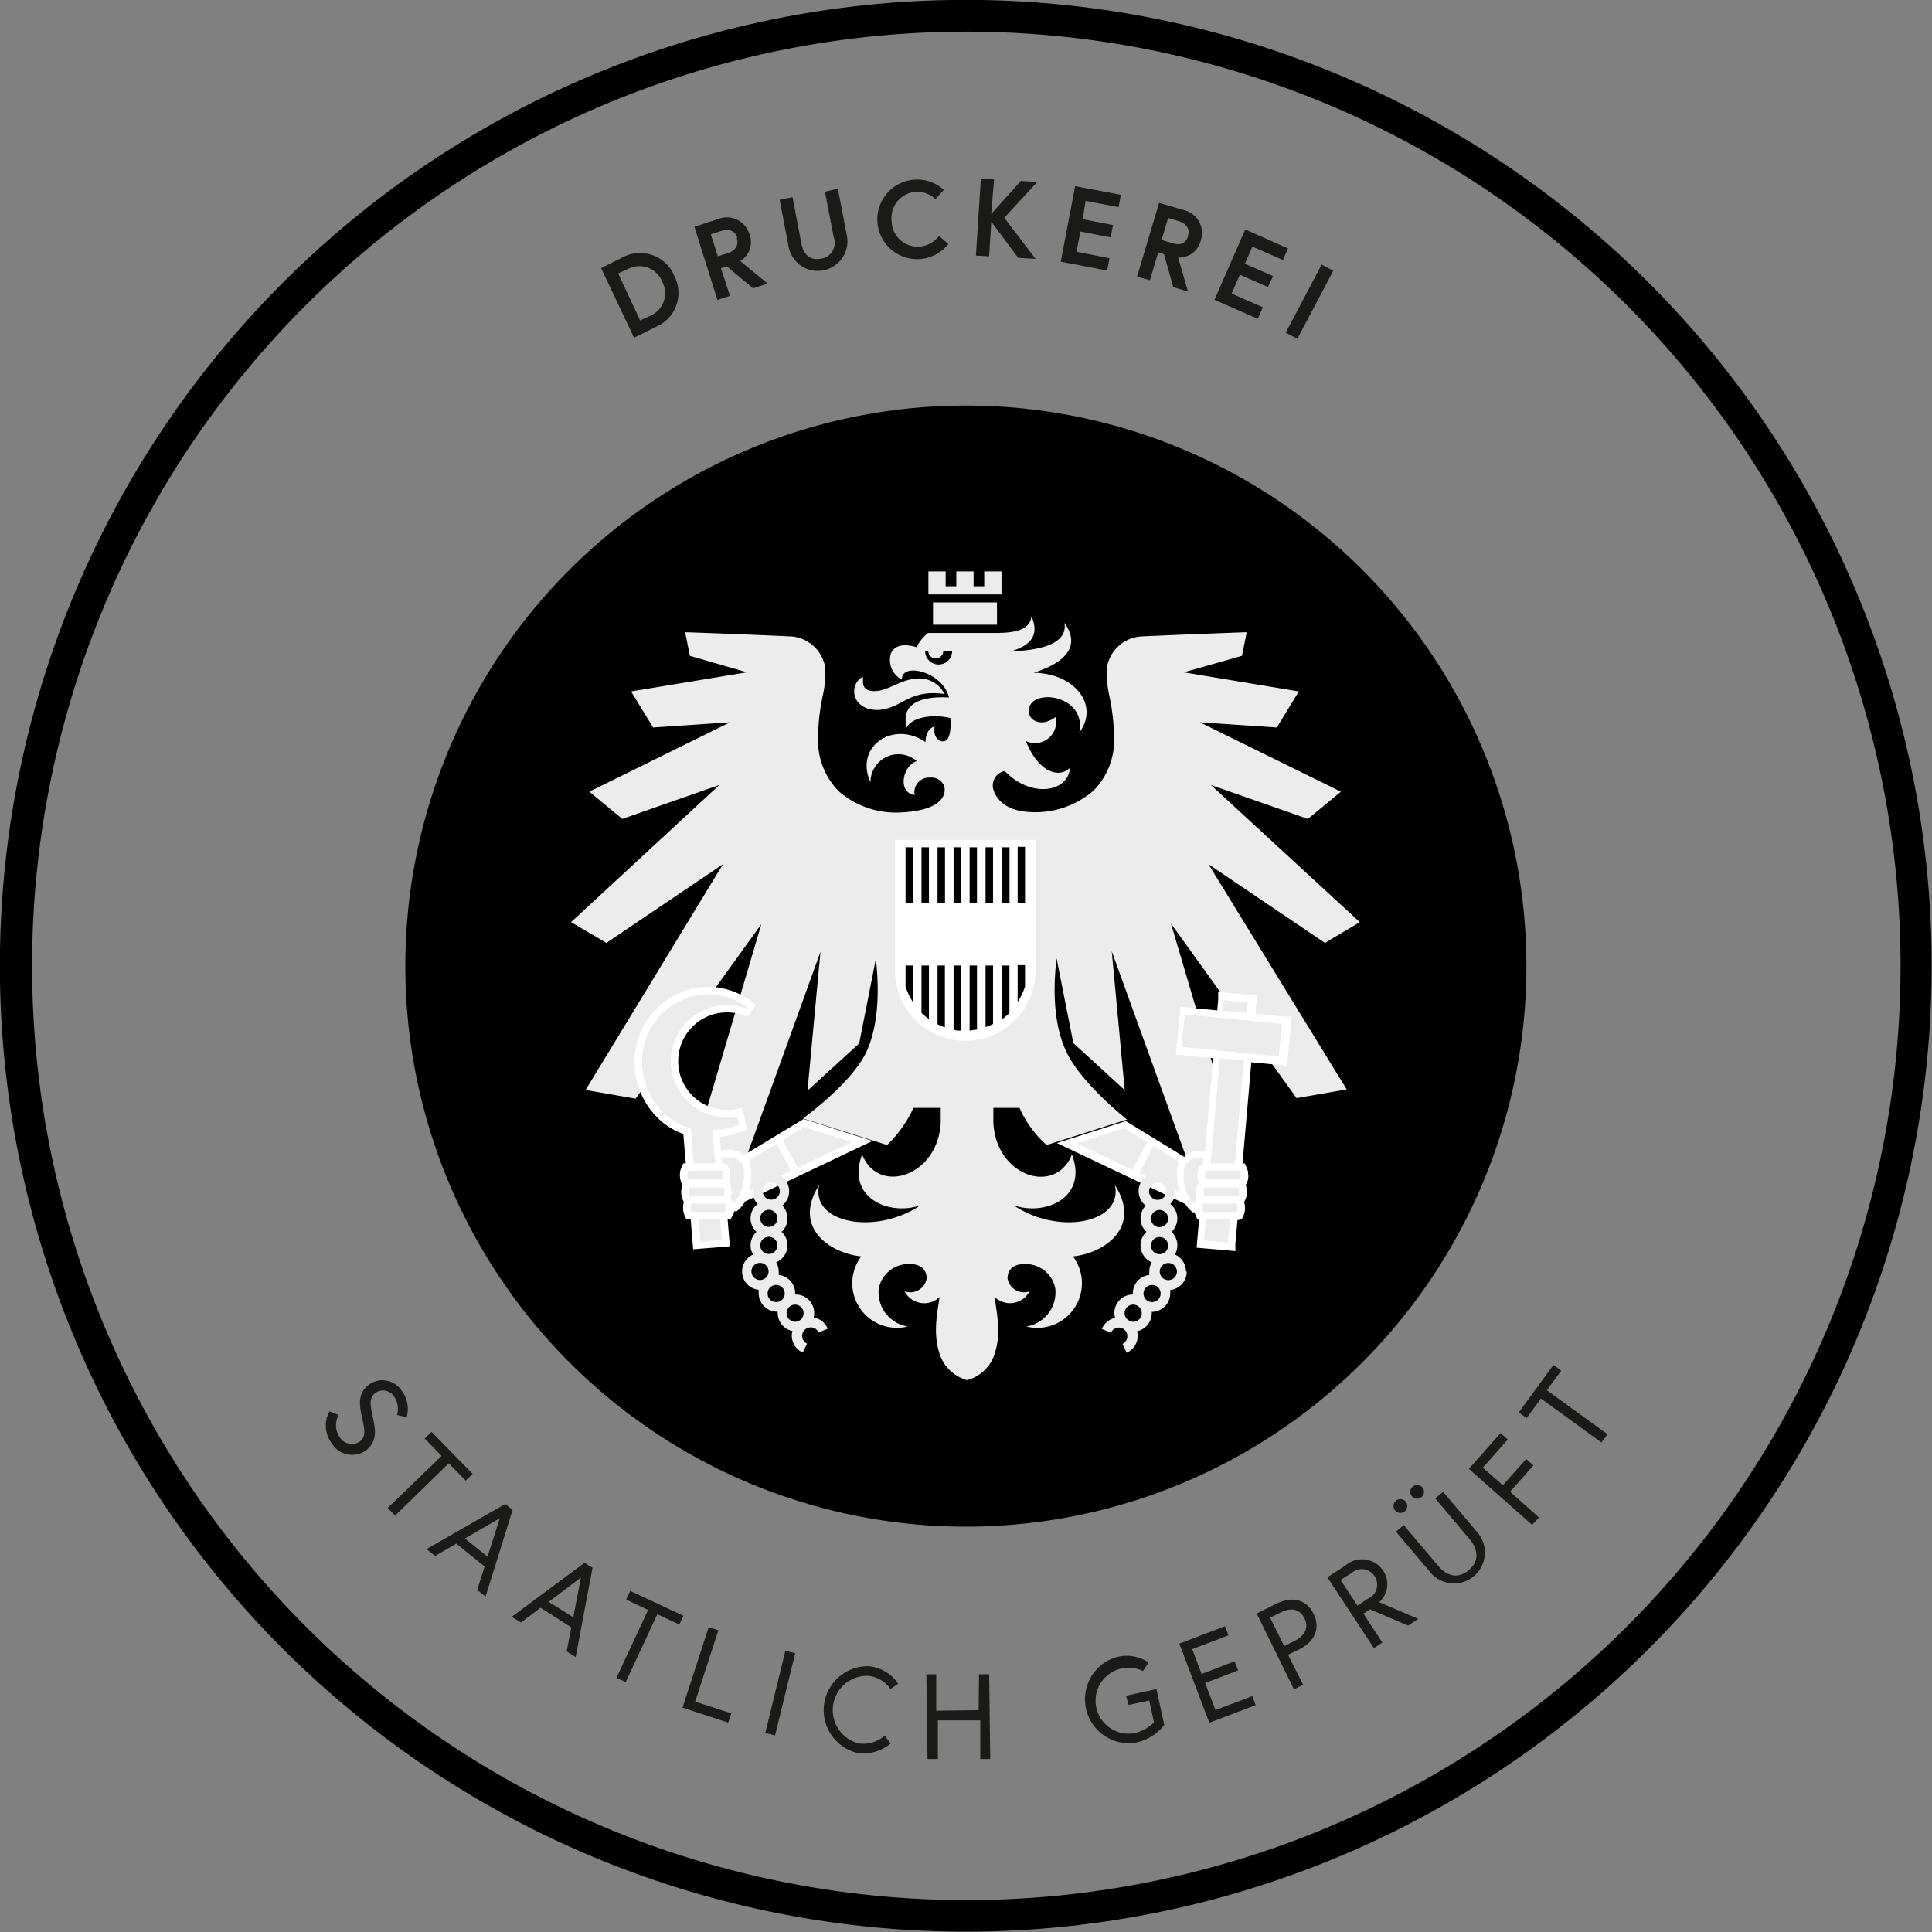 <svg height="45" viewBox="0 0 45 45" width="45" xmlns="http://www.w3.org/2000/svg" xmlns:xlink="http://www.w3.org/1999/xlink"><rect x="0" y="0" width="45" height="45" fill="#808080" stroke="none"/><clipPath id="a" transform="translate(-2.83 -2.83)"><path d="m0 0h181.42v181.42h-181.42z"/></clipPath><clipPath id="b" transform="translate(-2.83 -2.83)"><path d="m46.16 47.44h89.1v89.1h-89.1z"/></clipPath><g clip-path="url(#a)" transform="scale(.256)"><path d="m175.75 90.71a85 85 0 1 1 -85-85 85 85 0 0 1 85 85m2.83 0a87.88 87.88 0 1 0 -87.87 87.87 87.88 87.88 0 0 0 87.87-87.87" transform="translate(-2.83 -2.83)"/><path d="m90.71 141.73a51 51 0 1 0 -51-51 51 51 0 0 0 51 51" transform="translate(-2.83 -2.83)"/><g clip-path="url(#b)"><g fill="#ececed"><path d="m123.38 88.62 3.17-1.89-13.55-12.48 8.83 3.09 3-2.48-12.83-6.31 7 .47 2-3.28-10.46-1.74 5.29-1.5.43-2.14h-.26s-5.1.18-9.23.37a3.39 3.39 0 0 0 -3.24 2.89 9.76 9.76 0 0 0 .25 2.59 19.56 19.56 0 0 1 .41 3.63 6.55 6.55 0 0 1 -1.87 4.93 8.09 8.09 0 0 1 -5.68 1.95c-2.33-.09-3.12-1.19-3.4-1.95a1.35 1.35 0 0 1 1-1.79c2.5 2.58 5.83 1.84 5.93-.27-1.08 1-2.93.27-4-2.46a1.92 1.92 0 0 0 2.7-2.18c-1.42 1.08-2.76.16-2.38-.93.6-1.7 5.2-.93 4.54 2.34 1.85-2.44-.38-5.4-4.17-5.44 1.34-.41 4.83-1.72 2.82-4.54.39 2.37-3.55 2.52-5 2.62 1.7-.46 2.82-1.34 2-3.21-.19 1.37-1.77 1.51-3.4 1.51h-6.02a4.34 4.34 0 0 0 -1.05 1.29c-.89-.26-1.91-.32-2.32.57a2 2 0 0 0 1 2.38c-.06-1.63 3.74-.71 4.28 1.63-2.46-.14-4.44.51-3.84 2.74.48-1 2.53-1.24 4-.86 0 .87 0 2-.62 2.1s-1-.64-.84-1.34c-.62.14-.83.88-.84 1.42-2.88-2-6.5.35-5 3.66a2.54 2.54 0 0 1 4.21-1.93c-1.27.39-1.8 2.86-.19 3.08a1.33 1.33 0 0 1 1.41-1.58 1.23 1.23 0 0 1 1.29.82 1.3 1.3 0 0 1 -.18 1c-.34.55-1.27 1.23-3.76 1.35a7.94 7.94 0 0 1 -5.65-1.91 6.64 6.64 0 0 1 -1.9-5 19.56 19.56 0 0 1 .41-3.63 9.76 9.76 0 0 0 .25-2.59 3.38 3.38 0 0 0 -3.23-2.89c-4.14-.19-9.19-.37-9.24-.37h-.28l.43 2.14 5.19 1.5-10.54 1.74 2 3.28 7-.47-12.8 6.31 3 2.48 8.83-3.09-13.49 12.48 3.21 1.89 10.61-7.16-12.5 20.54 4.55.79 11.44-15.88-6.94 23.5 5-.71 7.32-20.27-1.18 12.63 4.7-4.29 1.52-7.7c.23 2 .43 5.73-.89 8.52s-5.71 6-5.75 6l7.67 2.42a11.41 11.41 0 0 0 2-2.61c.13-.22.26-.49.39-.77h2.48v1.31c-.21 4.88-5.65 6.69-7.15 2.93-1.47 3.93 2.43 5.62 5.31 4.62-4.06 2.75-10 1.65-9.22-1.84-2.49 3.91 1.06 6.22 3.83 6.49a4.06 4.06 0 0 0 4.23 6.38 3.14 3.14 0 0 1 -2.63-3.48 2.76 2.76 0 0 1 2.35-2.18c1-.13 2 .16 2 1.29a1.51 1.51 0 0 1 -2 1.17 2 2 0 0 0 3.17.52c-.08.88-.64 3-.06 4.94a3.65 3.65 0 0 0 2.57 2.62 3.6 3.6 0 0 0 2.57-2.62c.58-1.89 0-4.06-.05-4.94a2 2 0 0 0 3.16-.52 1.51 1.51 0 0 1 -2-1.17c0-1.13 1-1.42 2-1.29a2.75 2.75 0 0 1 2.34 2.18 3.14 3.14 0 0 1 -2.63 3.48 4.06 4.06 0 0 0 4.24-6.38c2.77-.27 6.32-2.58 3.82-6.49.75 3.49-5.16 4.59-9.22 1.84 2.89 1 6.79-.69 5.31-4.62-1.5 3.76-6.94 2-7.15-2.93v-1.31h2.38a6.91 6.91 0 0 0 .38.77 9.68 9.68 0 0 0 2.09 2.61l7.31-2.32s-4.13-3.24-5.51-6.15-1.12-6.57-.9-8.52l1.51 7.63v.07l4.69 4.29-1.18-12.63 7.33 20.27 5 .71-6.94-23.5 11.43 15.88 4.56-.79-12.58-20.49zm-35.13-25.33a1.23 1.23 0 0 1 -1.25-1.23h.29a.68.68 0 0 0 1.36 0h.81a1.23 1.23 0 0 1 -1.23 1.23m8.47 27.59a6.045 6.045 0 1 1 -12.09 0v-11.3h12.09z" transform="translate(-2.83 -2.83)"/><path d="m84.89 54.81h5.82v2.03h-5.82z"/><path d="m87.01 51.99v1.35h-.97v-1.35h-1.57v2.09h6.65v-2.09h-1.57v1.35h-.97v-1.35z"/><path d="m83 67.38c1.93-.17 2.54-1.85 5.76-1.41a2.55 2.55 0 0 0 -2.62-1.39c-1.48.12-2.56 1.16-3.8 1.13s-.94-.94-1-1.3c-1.36.67-1.07 3.23 1.66 3" transform="translate(-2.83 -2.83)"/></g><path d="m70.5 107.93a1.93 1.93 0 0 0 -1.07-.48 4 4 0 0 0 -1 .06l-.11-1.25a7.82 7.82 0 0 0 1.93-.45l.56-.2-.13-.58c-.05-.21-.11-.49-.18-.77l-.14-.62-.63.11a4.76 4.76 0 0 1 -.75.07 4.44 4.44 0 1 1 1.88-8.46l.72-1.12a6.62 6.62 0 0 0 -4.33-1.62 6.79 6.79 0 0 0 -6.69 6.86 7.13 7.13 0 0 0 2.18 5.13 6.28 6.28 0 0 0 2.26 1.39l.23 2.7c-.31.1-.51.5-.51 1a1.33 1.33 0 0 0 .26.87 1.62 1.62 0 0 0 -.13.66 1.3 1.3 0 0 0 .27.88 1.62 1.62 0 0 0 -.09.57c0 .62.26 1 .64 1.07l.17 2.08.06.67.67-.06 2-.16.67-.06-.06-.67-.15-1.8c.3 0 .52-.29.6-.71h.22a2.82 2.82 0 0 0 .77-.89l11.59-5.51-6.26-2z" fill="#fff" transform="translate(-2.83 -2.83)"/><path d="m119.69 95.33-2.63-.26.08-1 .06-.67-.67-.06-2.18-.19-.68-.06v.67l-.09 1-2.68-.26-.67-.07-.06.67-.3 3-.06.67.67.07 2.73.27-.74 8.43a3.89 3.89 0 0 0 -.75 0 1.94 1.94 0 0 0 -1.14.55l-5.32-3.26-6.27 2 11.69 5.55a2.67 2.67 0 0 0 .68.75h.21a1 1 0 0 0 .36.62l-.17 1.93-.06.67.67.06 2.19.19.67.06v-.67l.19-2.15c.39 0 .66-.44.66-1.07a1.89 1.89 0 0 0 -.09-.57 1.38 1.38 0 0 0 .26-.88 1.62 1.62 0 0 0 -.12-.66 1.33 1.33 0 0 0 .26-.87c0-.55-.21-.95-.52-1l.81-9.31 2.59.25.67.07.06-.8.3-3 .06-.67z" fill="#fff" transform="translate(-2.83 -2.83)"/><path d="m84.27 90.88a6.39 6.39 0 1 0 12.77 0v-11.64h-12.77zm11.15-11h.67v5.12h-.67zm0 10.76h.67v1.95a6.08 6.08 0 0 1 -.67 1.41zm-1.42-10.72h.68v5.08h-.68zm0 10.76h.67v4.32a6 6 0 0 1 -.67.56zm-1.5-10.76h.68v5.08h-.68zm0 10.76h.68v5.32a5.72 5.72 0 0 1 -.68.28zm-1.45-10.76h.67v5.08h-.67zm0 10.76h.67v5.83c-.22 0-.45.07-.67.09zm-1.46-10.76h.67v5.08h-.67zm0 10.76h.67v5.92c-.23 0-.45 0-.67-.09zm-1.46-10.76h.68v5.08h-.68zm0 10.76h.67v5.62a5.58 5.58 0 0 1 -.67-.28zm-1.46-10.76h.68v5.08h-.68zm0 10.76h.68v4.87a6.13 6.13 0 0 1 -.68-.56zm-1.45-10.76h.67v5.08h-.67zm0 10.76h.67v3.32a6.08 6.08 0 0 1 -.67-1.41z" fill="#fff" transform="translate(-2.83 -2.83)"/></g><g fill="#ececed"><path d="m111.73 113.05 1.44-16.57-2.18-.21-1.45 16.59z"/><path d="m111.34 91-.08.96 2.18.21.09-.98z"/><path d="m113.46 92.61h2.98v8.88h-2.98z" transform="matrix(.098 -.995 .995 .098 4.241 199.071)"/></g><g clip-path="url(#b)"><path d="m116.39 109.74a1.7 1.7 0 0 0 -.13-.67l-.18-.39h-4l-.18.39a1.8 1.8 0 0 0 0 1.29l-.11.23a1.56 1.56 0 0 0 -.13.68 1.77 1.77 0 0 0 .07.52l-.12.26a1.7 1.7 0 0 0 -.13.67 1.79 1.79 0 0 0 .13.68l.18.39h4l.18-.39a1.79 1.79 0 0 0 .13-.68 1.77 1.77 0 0 0 -.08-.52l.12-.26a1.54 1.54 0 0 0 .13-.67 1.72 1.72 0 0 0 -.1-.62l.11-.23a1.72 1.72 0 0 0 .13-.68" fill="#fff" transform="translate(-2.83 -2.83)"/><path d="m69.85 104.42a6.38 6.38 0 0 1 -.87.07 5.11 5.11 0 1 1 2.16-9.74 5.9 5.9 0 0 0 -3.89-1.45 6.1 6.1 0 0 0 -6 6.18 6.42 6.42 0 0 0 2 4.64 5.71 5.71 0 0 0 2.43 1.38l.89 10.31 1.94-.16-.86-10a8.18 8.18 0 0 0 2.43-.47c0-.21-.11-.49-.17-.76" fill="#ececed" transform="translate(-2.83 -2.83)"/><path d="m69.48 112.05-.12-.26a2.18 2.18 0 0 0 .07-.52 1.72 1.72 0 0 0 -.13-.68l-.11-.23a1.8 1.8 0 0 0 0-1.29l-.18-.39h-4.01l-.18.39a1.82 1.82 0 0 0 0 1.35l.11.23a1.8 1.8 0 0 0 0 1.29l.12.26a2.11 2.11 0 0 0 -.07.52 1.79 1.79 0 0 0 .13.68l.18.39h4l.18-.39a1.79 1.79 0 0 0 .13-.68 1.7 1.7 0 0 0 -.13-.67" fill="#fff" transform="translate(-2.83 -2.83)"/><g fill="#ececed"><path d="m71.18 109.56a5.79 5.79 0 0 1 -.22 1.63l3.84-1.82-1.32-2.47-2.56 1.56a2.32 2.32 0 0 1 .26 1.1" transform="translate(-2.83 -2.83)"/><path d="m77.48 103.91-4.34-1.37-1.92 1.18 1.35 2.53z"/><path d="m76.85 122.74a1.74 1.74 0 0 0 .06-.45 1.68 1.68 0 0 0 -1.67-1.68h-.06a.37.37 0 0 0 0-.11 1.68 1.68 0 0 0 -1.5-1.67 1.63 1.63 0 0 0 0-.31 1.7 1.7 0 0 0 -.23-.84 1.67 1.67 0 0 0 .49-2.77 1.66 1.66 0 0 0 .54-1.23 1.63 1.63 0 0 0 -.48-1.16 1.67 1.67 0 1 0 -2.71-1.32 1.64 1.64 0 0 0 .48 1.17 1.63 1.63 0 0 0 -.65 1.31 1.66 1.66 0 0 0 .54 1.23 1.68 1.68 0 0 0 -.54 1.23 1.57 1.57 0 0 0 .23.83 1.69 1.69 0 0 0 -1 1.55 1.67 1.67 0 0 0 1.51 1.66 1.66 1.66 0 0 0 0 .32 1.67 1.67 0 0 0 1.67 1.67h.06a.49.49 0 0 0 0 .12 1.67 1.67 0 0 0 1.34 1.64 1.61 1.61 0 0 0 -.06.44 1.69 1.69 0 0 0 1 1.52l.39-.81a.8.8 0 0 1 -.45-.71.78.78 0 0 1 .31-.61l.14-.09a.88.88 0 0 1 .33-.07.77.77 0 0 1 .72.47l.83-.35a1.69 1.69 0 0 0 -1.21-1m-3.93-12.29a.77.77 0 0 1 .78.77.78.78 0 0 1 -1.56 0 .77.77 0 0 1 .78-.77m-1 3.25a.78.78 0 1 1 .78.78.78.78 0 0 1 -.78-.78m1.56 2.46a.78.78 0 1 1 -.78-.78.78.78 0 0 1 .78.78m-2.36 2.38a.78.78 0 1 1 .78.77.78.78 0 0 1 -.78-.77m1.47 2a.78.78 0 1 1 .78.78.78.78 0 0 1 -.78-.78m1.73 1.79a.78.78 0 0 1 .78-.78.78.78 0 0 1 .47 1.39l-.14.09a.73.73 0 0 1 -.33.08.78.78 0 0 1 -.78-.78" transform="translate(-2.83 -2.83)"/><path d="m102.28 102.64-4.34 1.38 5.09 2.41 1.34-2.51z"/><path d="m109.92 109.56a2.25 2.25 0 0 1 .22-1l-2.36-1.45-1.31 2.45 3.71 1.76a5.67 5.67 0 0 1 -.26-1.75" transform="translate(-2.83 -2.83)"/><path d="m110.73 118.51a1.68 1.68 0 0 0 -1-1.54 1.69 1.69 0 0 0 -.31-2.06 1.68 1.68 0 0 0 -.11-2.54 1.68 1.68 0 1 0 -2.24.15 1.67 1.67 0 0 0 .07 2.39 1.67 1.67 0 0 0 .48 2.77 1.69 1.69 0 0 0 -.22.83 1.66 1.66 0 0 0 0 .32 1.68 1.68 0 0 0 -1.5 1.67v.11a1.68 1.68 0 0 0 -1.68 1.68 1.76 1.76 0 0 0 .07.45 1.67 1.67 0 0 0 -1.21 1l.83.35a.77.77 0 0 1 .72-.47.75.75 0 0 1 .33.07l.14.09a.77.77 0 0 1 .3.61.79.79 0 0 1 -.44.71l.38.81a1.68 1.68 0 0 0 1-1.52 1.61 1.61 0 0 0 -.06-.44 1.68 1.68 0 0 0 1.34-1.64v-.12a1.68 1.68 0 0 0 1.68-1.67 1.66 1.66 0 0 0 0-.32 1.67 1.67 0 0 0 1.5-1.67m-2.64-8.09a.78.78 0 1 1 -.78.78.78.78 0 0 1 .78-.78m-.61 3.26a.78.78 0 1 1 .78.78.78.78 0 0 1 -.78-.78m.78 1.68a.78.78 0 1 1 -.78.78.78.78 0 0 1 .78-.78m-2.4 7.71a.73.73 0 0 1 -.33-.08l-.14-.09a.75.75 0 0 1 -.31-.61.78.78 0 1 1 .78.78m1.72-1.79a.78.78 0 0 1 0-1.56.78.78 0 0 1 0 1.56m1.48-2a.78.78 0 1 1 .78-.78.78.78 0 0 1 -.78.78" transform="translate(-2.83 -2.83)"/><path d="m69.36 108.12a2.76 2.76 0 0 0 -.87.07v.49h.12c.38 0 .65.44.65 1.06a1.62 1.62 0 0 1 -.13.66 1.33 1.33 0 0 1 .26.87 1.7 1.7 0 0 1 -.09.57 1 1 0 0 1 .22.49 3.66 3.66 0 0 0 1-2.77 1.33 1.33 0 0 0 -1.15-1.44" transform="translate(-2.83 -2.83)"/><path d="m111.67 111.27a1.33 1.33 0 0 1 .25-.87 1.62 1.62 0 0 1 -.12-.66c0-.55.2-.95.51-1v-.55a2.25 2.25 0 0 0 -.62 0 1.33 1.33 0 0 0 -1.15 1.44 3.67 3.67 0 0 0 .94 2.77 1.07 1.07 0 0 1 .23-.49 1.7 1.7 0 0 1 -.09-.57" transform="translate(-2.83 -2.83)"/><path d="m112.54 110.14h3.1a1.06 1.06 0 0 0 .07-.4 1 1 0 0 0 -.07-.39h-3.1a1 1 0 0 0 -.07.39 1 1 0 0 0 .07.4" transform="translate(-2.83 -2.83)"/><path d="m112.41 111.66h3.1a1 1 0 0 0 .07-.39 1 1 0 0 0 -.07-.4h-3.1a1 1 0 0 0 -.07.4 1 1 0 0 0 .07.39" transform="translate(-2.83 -2.83)"/><path d="m112.23 113.11h3.1a1.12 1.12 0 0 0 0-.78h-3.1a1.12 1.12 0 0 0 0 .78" transform="translate(-2.83 -2.83)"/><path d="m65.45 110.14h3.11a1 1 0 0 0 .07-.4 1 1 0 0 0 -.07-.39h-3.11a1 1 0 0 0 -.07.39 1.06 1.06 0 0 0 .07.4" transform="translate(-2.83 -2.83)"/><path d="m65.59 111.66h3.1a1 1 0 0 0 .07-.39 1 1 0 0 0 -.07-.4h-3.1a.86.86 0 0 0 -.07.4.84.84 0 0 0 .07.39" transform="translate(-2.83 -2.83)"/><path d="m65.76 113.11h3.1a.81.81 0 0 0 .07-.39 1 1 0 0 0 -.06-.39h-3.11a1.12 1.12 0 0 0 0 .78" transform="translate(-2.83 -2.83)"/></g></g></g><g fill="#1a1a18" stroke-width=".256"><path d="m15.706 6.427a.858.858 0 0 1 -.425 1.185l-.512.256-.768-1.623.512-.256a.86.86 0 0 1 1.193.438zm-.284.131a.568.568 0 0 0 -.768-.305l-.256.115.512 1.096.256-.118a.571.571 0 0 0 .256-.789z"/><path d="m16.174 5.282.558-.182a.548.548 0 0 1 .722.348.512.512 0 0 1 -.213.632l.64.525-.341.11-.612-.512-.136.044.21.643-.292.095zm.999.256c-.054-.166-.197-.215-.387-.154l-.23.074.164.512.233-.074c.174-.061.264-.184.207-.353z"/><path d="m19.214 4.465.302-.069.215 1.121a.691.691 0 0 1 -1.357.256l-.215-1.121.302-.059s.095.512.207 1.086c.049.256.205.394.456.346a.371.371 0 0 0 .297-.492c-.11-.566-.207-1.068-.207-1.068z"/><path d="m21.871 5.495.218.189a.927.927 0 1 1 -.105-1.262l-.195.215a.617.617 0 0 0 -.466-.169.612.612 0 0 0 -.556.676.609.609 0 0 0 .635.602.635.635 0 0 0 .469-.251z"/><path d="m23.088 4.983.689-.768.382.023-.768.835.73.958-.405-.026-.627-.84-.051.807-.307-.02.115-1.792.307.02z"/><path d="m25.22 5.106.704.136-.056.287-.704-.136-.09.471.768.151-.054.287-1.081-.207.335-1.759 1.065.202-.054.287-.768-.146z"/><path d="m26.997 4.724.563.166a.548.548 0 0 1 .41.704.512.512 0 0 1 -.53.402l.23.794-.343-.102-.215-.768-.136-.041-.192.648-.3-.082zm.673.768c.051-.169-.041-.289-.23-.346l-.233-.069-.151.512.233.069c.189.067.333.018.382-.154z"/><path d="m28.997 6.143.655.287-.118.256-.655-.287-.192.44.727.318-.118.269-1.009-.443.717-1.639.996.443-.118.269-.712-.312z"/><path d="m30.784 6.163.271.143-.837 1.585-.271-.143z"/><path d="m8.439 33.05c-.069-.31-.118-.591.149-.794a.535.535 0 0 1 .768.136.699.699 0 0 1 .115.62l-.223-.054a.512.512 0 0 0 -.069-.43.307.307 0 0 0 -.435-.084c-.159.12-.118.305-.054.594s.09.548-.164.743a.556.556 0 0 1 -.796-.159.689.689 0 0 1 -.056-.75l.215.087a.489.489 0 0 0 .02.512.333.333 0 0 0 .471.105c.149-.113.113-.289.059-.525z"/><path d="m10.285 33.911-.394-.405.159-.156.958.978-.161.159-.394-.405-1.25 1.219-.172-.179z"/><path d="m11.768 35.03.172.138-.63 2.02-.195-.156.174-.545-.661-.533-.494.287-.2-.159zm-.94.804.527.422.287-.894z"/><path d="m13.614 36.402.187.115-.392 2.079-.21-.131.108-.561-.717-.456-.456.343-.215-.133zm-.835.909.574.358.177-.924z"/><path d="m15.096 37.498-.512-.241.095-.202 1.239.579-.095.205-.512-.241-.737 1.582-.215-.1z"/><path d="m16.507 37.9.225.072-.54 1.662.842.274-.072.215-1.065-.348z"/><path d="m18.292 38.45.23.056-.469 1.915-.228-.056z"/><path d="m20.74 39.339a.717.717 0 0 0 -.512-.305.799.799 0 0 0 -.22 1.575.768.768 0 0 0 .599-.182l.138.184a1.004 1.004 0 0 1 -.768.22 1.024 1.024 0 0 1 .282-2.02.942.942 0 0 1 .663.407z"/><path d="m22.803 38.998h.236l.026 1.972h-.233v-.899h-.988v.899h-.241l-.026-1.972h.23v.848l.988-.013z"/><path d="m26.227 39.498.709-.156.182.837a1.129 1.129 0 0 1 -.702.417 1.024 1.024 0 0 1 -.433-1.992.912.912 0 0 1 .768.118l-.128.2a.768.768 0 1 0 -.256 1.454.919.919 0 0 0 .512-.256l-.11-.512-.481.105z"/><path d="m27.988 38.991.768-.297.082.213-.768.294.241.63.858-.325.079.21-1.081.41-.699-1.843 1.063-.405.082.213-.845.32z"/><path d="m29.271 37.582.456-.228c.369-.182.702-.105.868.233s.031.65-.338.832l-.256.123.351.699-.213.108zm.873.643c.241-.12.351-.307.238-.533s-.328-.256-.566-.128l-.233.115.328.661z"/><path d="m30.917 36.74.428-.282a.589.589 0 0 1 .871.125.561.561 0 0 1 -.092.735l.909.389-.236.156-.888-.379-.154.1.443.673-.197.131zm1.101-.026a.353.353 0 0 0 -.538-.074l-.256.159.394.599.241-.161a.353.353 0 0 0 .159-.522z"/><path d="m32.513 34.955a.166.166 0 0 1 .228.018.164.164 0 0 1 -.02.228.161.161 0 0 1 -.225-.018.164.164 0 0 1 .018-.228zm.917-.054.182-.154.804.95a.719.719 0 1 1 -1.098.929l-.804-.952.182-.151.786.929c.207.256.471.338.73.118s.213-.497 0-.74zm-.527-.274a.164.164 0 0 1 .228.018.161.161 0 0 1 -.02.225.159.159 0 0 1 -.225-.018.161.161 0 0 1 .018-.225z"/><path d="m35.004 34.594.543-.612.169.149-.543.615.671.597-.156.177-1.475-1.308.737-.832.169.149-.581.655z"/><path d="m35.89 32.574-.333.458-.182-.133.807-1.106.182.133-.335.456 1.413 1.024-.141.192z"/></g></svg>